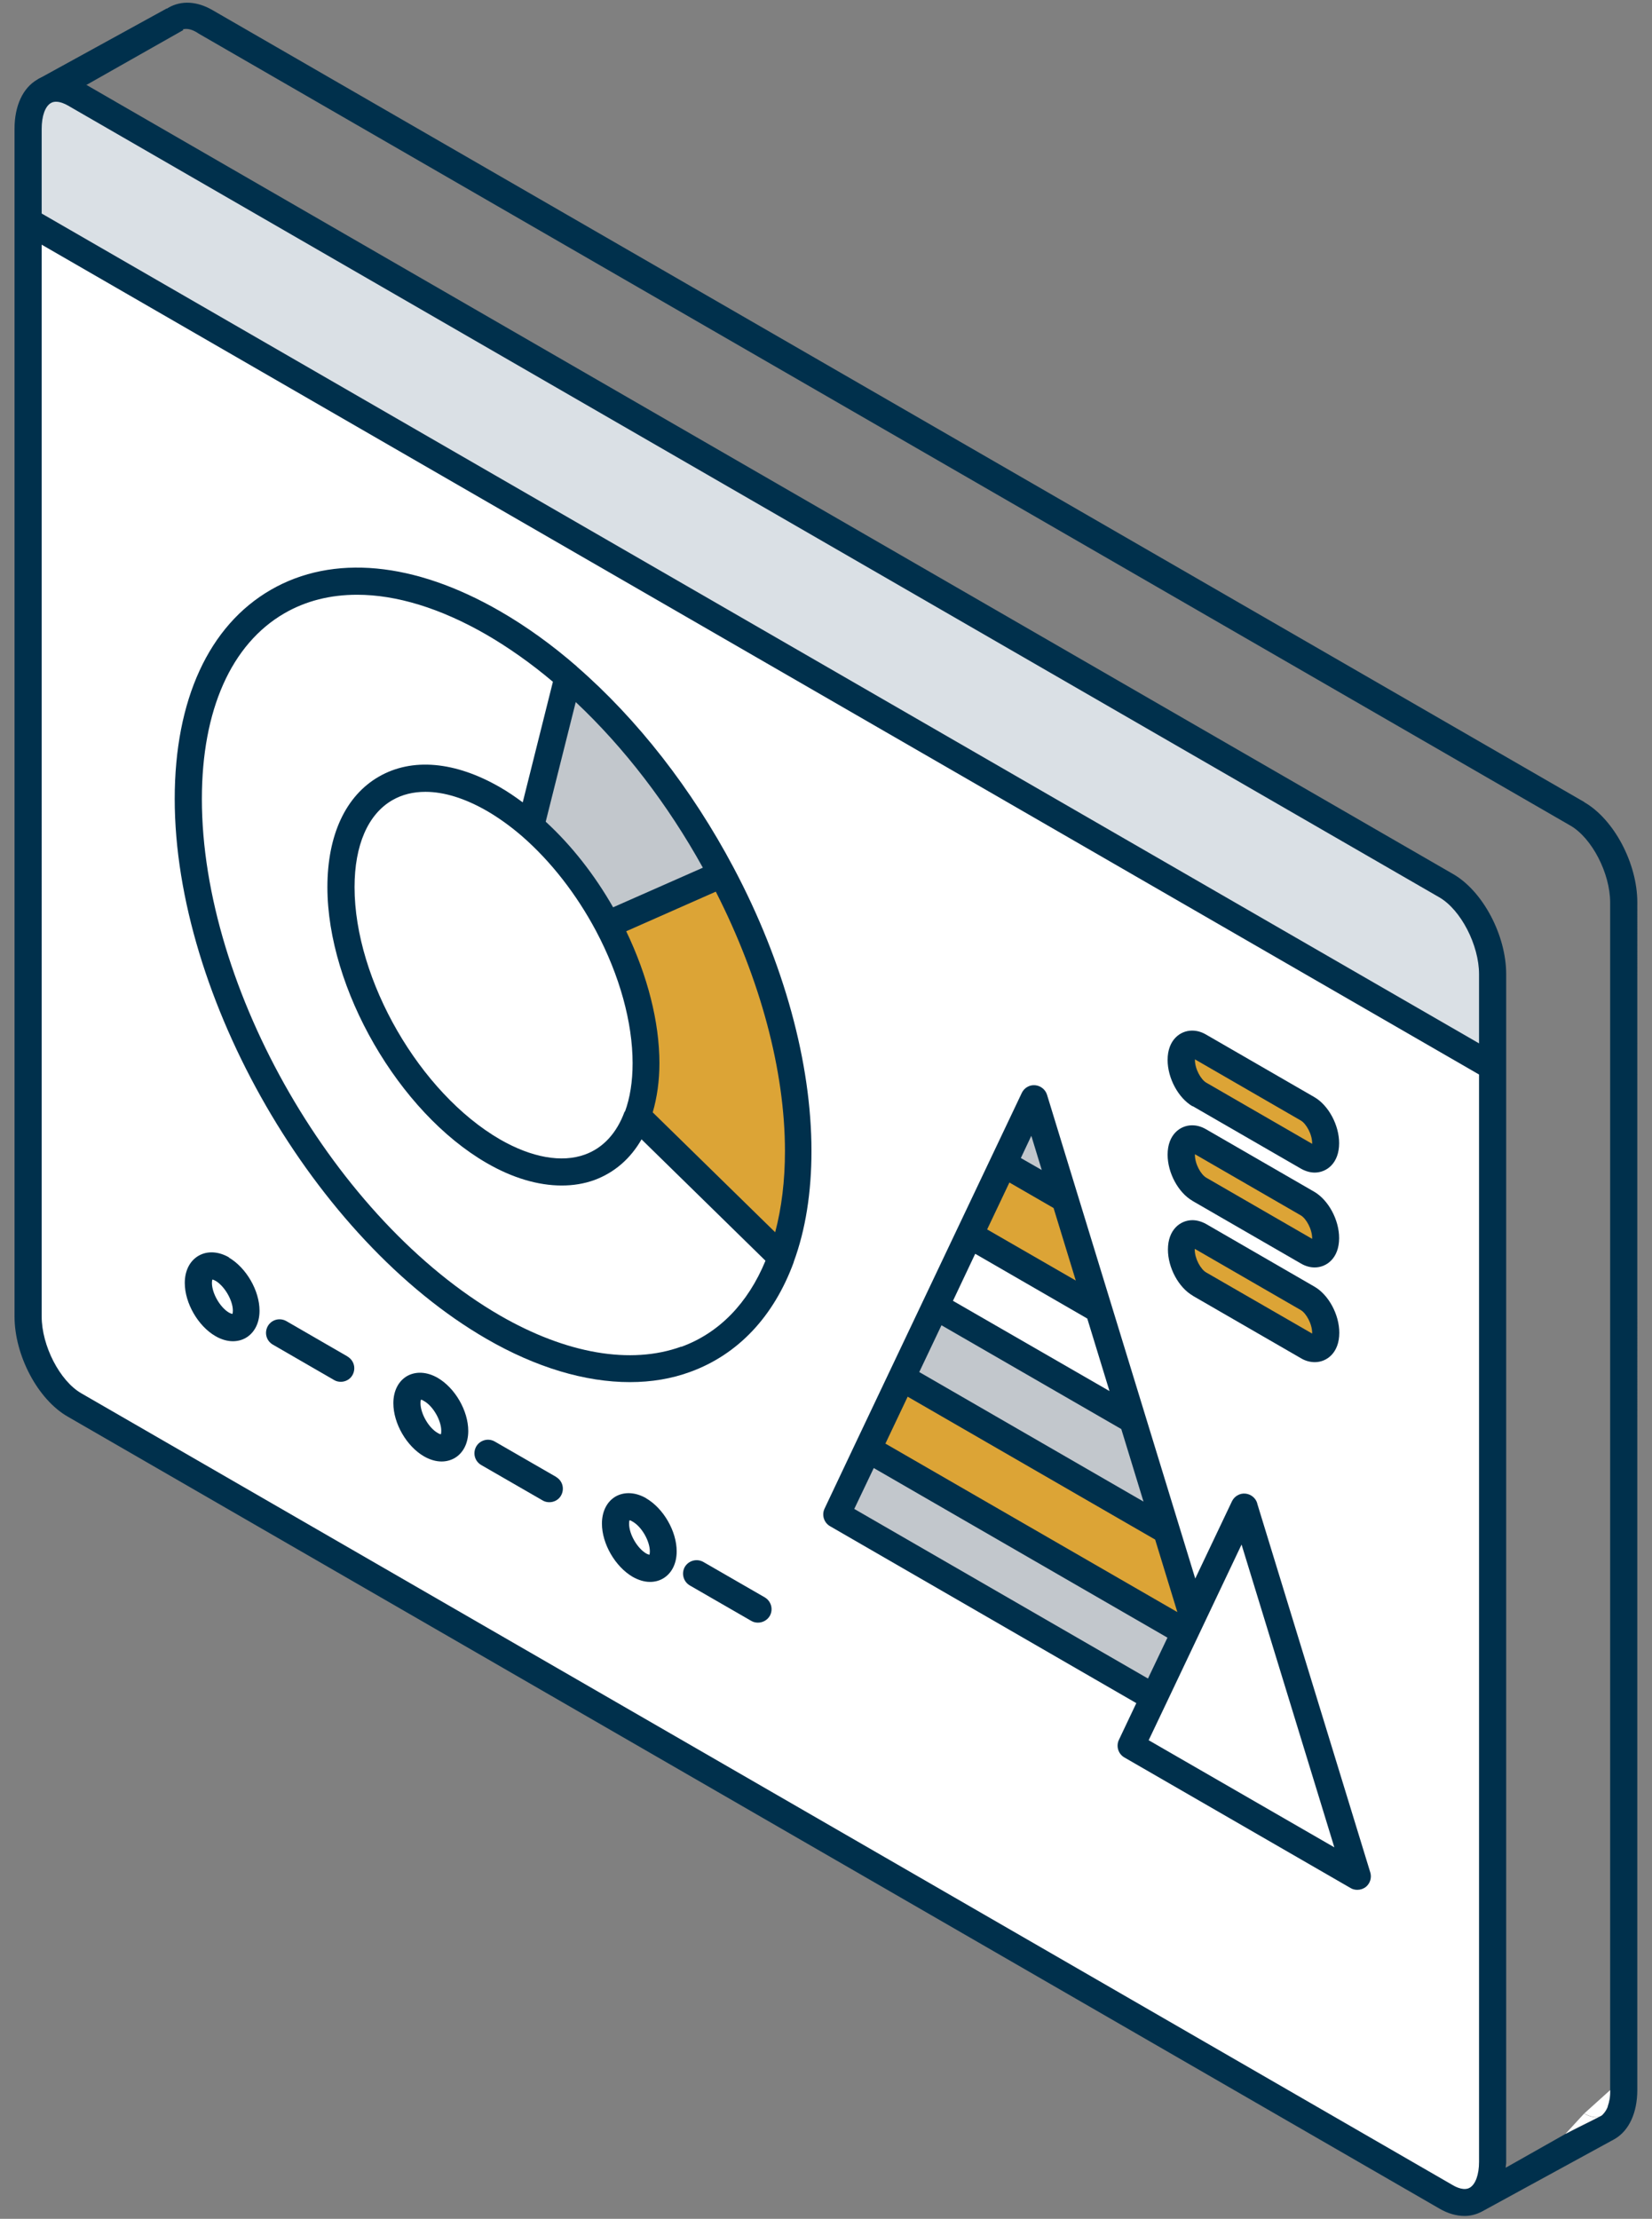 <svg xmlns="http://www.w3.org/2000/svg" id="Layer_1" data-name="Layer 1" viewBox="0 0 103.44 138.93"><rect x="0" y="0" width="103.44" height="138.93" fill="#808080" stroke="none"/><defs><style>      .cls-1 {        fill: #dca436;      }      .cls-1, .cls-2, .cls-3, .cls-4, .cls-5, .cls-6, .cls-7 {        stroke-width: 0px;      }      .cls-2 {        fill: #dae0e5;      }      .cls-3 {        fill: none;      }      .cls-4 {        fill: #c2c7cc;      }      .cls-5 {        fill: #00304c;      }      .cls-6 {        fill: #fff;      }      .cls-7 {        fill: #c2c7cc;      }    </style></defs><polygon class="cls-5" points="5.05 5.52 5.39 5.33 11.48 1.88 10.44 .53 2.34 4.98 5.05 5.52"></polygon><g><g><path class="cls-6" d="M35.57,42.38c-1.5-1.3-3.07-2.44-4.68-3.37-10.55-6.09-19.09-1.15-19.09,11.02s8.55,26.98,19.09,33.07c8.34,4.82,15.44,2.73,18.04-4.38.69-1.88,1.06-4.1,1.06-6.65,0-5.59-1.81-11.74-4.78-17.35-2.51-4.72-5.84-9.06-9.63-12.35ZM93.46,66.79v68.58c0,2.13-1.3,3.12-2.9,2.19L4.66,87.97c-1.6-.92-2.9-3.4-2.9-5.54V13.86l91.7,52.94ZM85,117.47l-7.08-23.1-3.23,6.81-9.93-32.38-10.41,21.93-1.94,4.1,19.86,11.47-1.43,3,14.17,8.18ZM83.01,71.59c0-.83-.51-1.8-1.13-2.16l-6.77-3.91c-.16-.09-.31-.14-.45-.14-.4,0-.68.37-.68.99,0,.83.51,1.8,1.13,2.16l6.77,3.91c.16.09.31.13.45.13.4,0,.68-.37.68-.99ZM83.01,77.52c0-.83-.51-1.8-1.13-2.16l-6.77-3.91c-.16-.09-.31-.14-.45-.14-.4,0-.68.37-.68.99,0,.83.51,1.8,1.13,2.16l6.77,3.91c.16.09.31.14.45.14.4,0,.68-.37.68-.99ZM83.01,83.46c0-.83-.51-1.8-1.13-2.16l-6.77-3.91c-.16-.09-.31-.13-.45-.13-.4,0-.68.37-.68.99,0,.83.51,1.8,1.13,2.16l6.77,3.91c.16.09.31.14.45.14.4,0,.68-.37.68-.99ZM41.53,97.13c0-.95-.67-2.12-1.5-2.59-.83-.48-1.5-.09-1.5.86s.67,2.11,1.5,2.59c.83.48,1.5.09,1.5-.86ZM28.48,89.59c0-.95-.67-2.12-1.5-2.59-.83-.48-1.5-.09-1.5.86s.67,2.12,1.5,2.59c.83.48,1.5.09,1.5-.86ZM15.42,82.06c0-.95-.67-2.12-1.5-2.6-.83-.48-1.5-.09-1.5.86s.67,2.12,1.5,2.6c.82.48,1.5.09,1.5-.86Z"></path><path class="cls-2" d="M93.46,61v5.8L1.76,13.86v-5.8c0-2.14,1.3-3.12,2.9-2.19l85.89,49.59c1.6.92,2.9,3.41,2.9,5.54Z"></path><polygon class="cls-6" points="77.91 94.37 85 117.47 70.83 109.29 77.91 94.37"></polygon><path class="cls-1" d="M81.87,69.43c.62.36,1.13,1.33,1.13,2.16,0,.62-.28.99-.68.99-.14,0-.29-.04-.45-.13l-6.77-3.91c-.63-.36-1.13-1.33-1.13-2.16,0-.62.28-.99.68-.99.14,0,.29.04.45.14l6.77,3.91Z"></path><path class="cls-1" d="M81.87,75.36c.62.36,1.13,1.33,1.13,2.16,0,.62-.28.99-.68.99-.14,0-.29-.04-.45-.14l-6.77-3.91c-.63-.36-1.13-1.33-1.13-2.16,0-.62.28-.99.68-.99.14,0,.29.04.45.14l6.77,3.91Z"></path><path class="cls-1" d="M81.87,81.3c.62.36,1.13,1.33,1.13,2.16,0,.62-.28.99-.68.99-.14,0-.29-.04-.45-.14l-6.77-3.91c-.63-.36-1.13-1.33-1.13-2.16,0-.62.28-.99.68-.99.14,0,.29.04.45.13l6.77,3.91Z"></path><polygon class="cls-1" points="73.04 95.83 74.68 101.17 74.2 102.19 54.34 90.72 56.46 86.25 73.04 95.83"></polygon><polygon class="cls-7" points="74.2 102.19 72.25 106.29 52.39 94.82 54.34 90.72 74.2 102.19"></polygon><polygon class="cls-7" points="70.92 88.91 73.04 95.83 56.46 86.25 58.58 81.79 70.92 88.91"></polygon><polygon class="cls-6" points="68.8 81.99 70.92 88.91 58.58 81.79 60.7 77.31 68.8 81.99"></polygon><polygon class="cls-1" points="66.68 75.07 68.8 81.99 60.7 77.31 62.82 72.84 66.68 75.07"></polygon><polygon class="cls-7" points="64.75 68.79 66.68 75.07 62.82 72.84 64.75 68.79"></polygon><path class="cls-1" d="M49.99,72.08c0,2.54-.37,4.77-1.06,6.65l-9.02-8.83c.34-.94.53-2.05.53-3.33,0-2.8-.9-5.87-2.39-8.67l7.16-3.16c2.97,5.6,4.78,11.75,4.78,17.35Z"></path><path class="cls-6" d="M39.91,69.89l9.02,8.83c-2.6,7.11-9.69,9.2-18.04,4.38-10.55-6.09-19.09-20.9-19.09-33.07s8.55-17.11,19.09-11.02c1.61.93,3.19,2.07,4.68,3.37l-2.34,9.34c-.75-.65-1.53-1.22-2.34-1.69-5.27-3.05-9.55-.58-9.55,5.51s4.27,13.49,9.55,16.54c4.17,2.41,7.72,1.37,9.02-2.19Z"></path><path class="cls-4" d="M45.21,54.73l-7.16,3.16c-1.25-2.36-2.92-4.53-4.82-6.17l2.34-9.34c3.79,3.29,7.13,7.63,9.63,12.35Z"></path><path class="cls-6" d="M40.04,94.54c.83.48,1.5,1.64,1.5,2.59s-.67,1.34-1.5.86c-.83-.48-1.5-1.64-1.5-2.59s.67-1.34,1.5-.86Z"></path><path class="cls-6" d="M40.44,66.56c0,1.27-.19,2.39-.53,3.33-1.3,3.55-4.85,4.6-9.02,2.19-5.27-3.05-9.55-10.45-9.55-16.54s4.27-8.56,9.55-5.51c.81.47,1.59,1.04,2.34,1.69,1.9,1.64,3.57,3.81,4.82,6.17,1.49,2.8,2.39,5.88,2.39,8.67Z"></path><path class="cls-6" d="M26.98,87c.83.48,1.5,1.64,1.5,2.59s-.67,1.34-1.5.86c-.83-.48-1.5-1.64-1.5-2.59s.67-1.34,1.5-.86Z"></path><path class="cls-6" d="M13.92,79.46c.82.48,1.5,1.64,1.5,2.6s-.67,1.34-1.5.86c-.83-.48-1.5-1.64-1.5-2.6s.67-1.34,1.5-.86Z"></path></g><g><path class="cls-3" d="M100.68,131.88s0,.02,0,.03c0,0,0-.02,0-.03Z"></path><path class="cls-3" d="M100.54,132.16c-.04.06-.07.11-.11.15.04-.04.07-.09.11-.15Z"></path><g><path class="cls-5" d="M36.13,41.74c-1.55-1.35-3.17-2.52-4.82-3.47-5.37-3.1-10.47-3.58-14.35-1.34-3.88,2.24-6.02,6.89-6.02,13.09,0,12.43,8.76,27.59,19.52,33.81,3.11,1.8,6.19,2.71,8.98,2.71,1.34,0,2.61-.21,3.78-.64,2.99-1.09,5.23-3.46,6.48-6.87,0,0,0,0,0-.01,0,0,0,0,0-.01.74-2.01,1.11-4.35,1.11-6.94,0-5.51-1.73-11.82-4.88-17.75-2.61-4.92-6.01-9.28-9.82-12.59ZM44.01,54.33l-5.62,2.48c-1.17-2.05-2.61-3.88-4.22-5.36l1.88-7.49c3.03,2.85,5.76,6.4,7.96,10.37ZM39.11,69.6c-.49,1.35-1.35,2.28-2.48,2.69-1.46.53-3.34.19-5.31-.94-5.03-2.91-9.12-9.99-9.12-15.8,0-2.63.84-4.57,2.37-5.45.61-.35,1.3-.52,2.07-.52,1.16,0,2.46.4,3.84,1.19.74.43,1.48.96,2.21,1.59,1.8,1.57,3.4,3.62,4.63,5.93,1.48,2.79,2.29,5.73,2.29,8.28,0,1.15-.16,2.17-.48,3.04ZM42.65,84.32c-3.15,1.14-7.18.45-11.34-1.95-10.29-5.95-18.67-20.45-18.67-32.34,0-5.57,1.84-9.7,5.17-11.63,1.35-.78,2.88-1.16,4.55-1.16,2.46,0,5.22.84,8.1,2.5,1.41.82,2.81,1.81,4.16,2.95l-1.89,7.55c-.47-.35-.94-.67-1.41-.94-2.82-1.63-5.52-1.87-7.6-.67-2.08,1.2-3.22,3.66-3.22,6.92,0,6.35,4.47,14.09,9.97,17.27,1.62.94,3.23,1.41,4.7,1.41.72,0,1.4-.11,2.04-.34,1.25-.46,2.26-1.33,2.96-2.55l7.76,7.6c-1.1,2.67-2.91,4.53-5.27,5.39ZM48.53,77.15l-7.66-7.5c.27-.93.42-1.96.42-3.08,0-2.57-.74-5.47-2.08-8.26l5.61-2.48c2.79,5.48,4.33,11.22,4.33,16.25,0,1.85-.21,3.55-.61,5.07Z"></path><path class="cls-5" d="M78.72,94.12c-.1-.33-.4-.57-.75-.6-.35-.03-.68.17-.83.48l-2.3,4.84-3.11-10.15s0,0,0,0l-4.24-13.84s0,0,0,0l-1.93-6.3c-.1-.33-.4-.57-.75-.6-.36-.03-.68.17-.83.48l-10.41,21.93-1.94,4.1c-.19.4-.04.88.34,1.1l19.18,11.08-1.09,2.3c-.19.4-.04.88.34,1.1l14.17,8.18c.13.08.28.11.42.11.19,0,.37-.06.53-.18.27-.22.38-.58.28-.91l-7.08-23.1ZM56.83,87.45l15.5,8.95,1.39,4.54-18.28-10.55,1.39-2.93ZM58.95,82.98l11.26,6.5,1.39,4.54-14.04-8.11,1.39-2.93ZM61.07,78.51l7.01,4.05,1.39,4.54-9.8-5.65,1.39-2.94ZM63.2,74.04l2.77,1.6,1.39,4.54-5.55-3.2,1.39-2.93ZM64.58,71.13l.65,2.13-1.31-.75.65-1.38ZM53.49,94.48l1.22-2.56,18.39,10.62-1.22,2.56-18.39-10.62ZM71.93,108.95l1.09-2.29s0,0,0,0l4.72-9.95,5.81,18.96-11.63-6.71Z"></path><path class="cls-5" d="M14.34,78.73c-.66-.38-1.36-.42-1.91-.1-.55.32-.86.94-.86,1.7,0,1.26.83,2.7,1.92,3.33.36.21.74.32,1.09.32.29,0,.57-.07.81-.21.55-.32.86-.94.86-1.7,0-1.26-.83-2.69-1.92-3.33ZM14.54,82.27s-.11-.03-.2-.08c-.56-.33-1.07-1.21-1.07-1.86,0-.1.01-.17.03-.21.04,0,.11.03.2.08.56.33,1.08,1.22,1.08,1.86,0,.11-.01.17-.03.21Z"></path><path class="cls-5" d="M21.77,84.94l-3.84-2.22c-.41-.23-.92-.1-1.16.31-.23.41-.1.92.31,1.16l3.84,2.22c.13.08.28.11.42.11.29,0,.58-.15.73-.42.23-.41.1-.92-.31-1.16Z"></path><path class="cls-5" d="M27.4,86.27c-.66-.38-1.36-.42-1.91-.11-.55.32-.86.94-.86,1.7,0,1.27.83,2.7,1.92,3.33.37.21.74.32,1.1.32.29,0,.56-.07.81-.21.55-.32.86-.94.86-1.7,0-1.27-.83-2.7-1.92-3.33ZM27.6,89.81s-.11-.03-.2-.09c-.56-.32-1.07-1.21-1.07-1.86,0-.11.01-.18.03-.22.04,0,.11.03.2.09.56.32,1.07,1.21,1.07,1.86,0,.11-.01.18-.03.22Z"></path><path class="cls-5" d="M34.83,92.48l-3.85-2.22c-.4-.23-.92-.1-1.16.31-.23.41-.1.92.31,1.16l3.85,2.22c.13.08.28.11.42.11.29,0,.58-.15.73-.42.23-.41.1-.92-.31-1.16Z"></path><path class="cls-5" d="M40.46,93.81c-.66-.38-1.36-.42-1.91-.11-.55.32-.86.94-.86,1.7,0,1.26.83,2.69,1.92,3.33.37.21.74.32,1.09.32.29,0,.57-.07.81-.21.55-.32.86-.94.86-1.7,0-1.27-.83-2.7-1.92-3.33ZM40.66,97.35s-.11-.03-.2-.08c-.56-.33-1.07-1.21-1.07-1.86,0-.11.01-.18.03-.22.04,0,.11.03.2.09.56.32,1.07,1.21,1.07,1.86,0,.1-.01.17-.03.21Z"></path><path class="cls-5" d="M47.89,100.02l-3.85-2.22c-.41-.23-.92-.09-1.16.31-.23.41-.09.92.31,1.16l3.85,2.22c.13.08.28.11.42.11.29,0,.58-.15.74-.42.23-.41.09-.92-.31-1.16Z"></path><path class="cls-5" d="M74.68,69.26l6.77,3.91s0,0,0,0c.28.16.58.25.87.25.74,0,1.53-.58,1.53-1.84,0-1.14-.67-2.38-1.56-2.89l-6.77-3.91c-.29-.17-.58-.25-.88-.25-.74,0-1.53.58-1.53,1.84,0,1.14.67,2.38,1.56,2.9ZM74.82,66.33l6.63,3.83c.33.19.71.85.71,1.42,0,.01,0,.03,0,.04l-6.63-3.83c-.33-.19-.71-.85-.71-1.43,0-.01,0-.03,0-.04Z"></path><path class="cls-5" d="M74.68,75.2l6.77,3.91c.29.17.58.25.87.25.74,0,1.53-.58,1.53-1.84,0-1.14-.67-2.38-1.56-2.9l-6.77-3.91c-.29-.17-.58-.25-.88-.25-.74,0-1.53.58-1.53,1.84,0,1.14.67,2.38,1.56,2.89ZM74.82,72.27l6.63,3.83c.33.19.71.86.71,1.43,0,.01,0,.03,0,.04l-6.63-3.83c-.33-.19-.71-.85-.71-1.43,0-.01,0-.03,0-.04Z"></path><path class="cls-5" d="M74.68,81.13l6.77,3.91c.28.17.58.25.88.25.74,0,1.53-.58,1.53-1.84,0-1.14-.67-2.38-1.56-2.89l-6.78-3.92c-.29-.16-.58-.24-.86-.24-.74,0-1.53.58-1.53,1.84,0,1.14.67,2.38,1.56,2.89ZM74.82,78.2l6.63,3.83c.33.19.71.86.71,1.43,0,.01,0,.03,0,.04l-6.64-3.83c-.33-.19-.71-.85-.71-1.42,0-.01,0-.03,0-.04Z"></path><path class="cls-5" d="M99.2,50.22L13.3.63c-.97-.56-1.95-.61-2.75-.15-.81.47-1.29,1.44-1.39,2.67l2.05-1.18s.4-.44,1.24.14l85.89,49.59c1.34.78,2.48,2.98,2.48,4.81v74.37c.01.44-.06.76-.15,1,0,0,0,.02,0,.03-.04.1-.09.19-.13.26-.03.06-.07.11-.11.15-.1.12-.18.17-.18.17l-.3.15-1.8.91-.12.06h0s-3.75,2.12-3.75,2.12c0-.12.03-.22.03-.35V61c0-2.44-1.46-5.2-3.32-6.27L5.09,5.13c-.97-.56-1.95-.61-2.75-.15-.91.52-1.43,1.65-1.43,3.08v74.37c0,2.44,1.46,5.2,3.33,6.27l85.89,49.59c.53.31,1.07.46,1.58.46.38,0,.74-.1,1.07-.27h0s8.31-4.54,8.31-4.54c.91-.52,1.43-1.65,1.43-3.08V56.5c0-2.44-1.46-5.2-3.32-6.27ZM3.19,6.45c.1-.06.21-.08.32-.08.27,0,.55.13.73.23l85.89,49.59c1.34.78,2.48,2.98,2.48,4.81v4.33L2.61,13.37v-5.31c0-.79.22-1.41.58-1.61ZM90.98,136.83L5.09,87.24c-1.34-.77-2.48-2.97-2.48-4.81V15.32l90,51.96v68.09c0,.79-.22,1.4-.58,1.61-.34.2-.81-.01-1.05-.15Z"></path></g><path class="cls-6" d="M99.2,132.33c.25.14.71.35,1.05.15.07-.04.12-.1.18-.17.03-.04.07-.09.11-.15.05-.08.09-.16.13-.26,0,0,0-.02,0-.03.1-.28.15-.62.15-1"></path><line class="cls-6" x1="98" y1="133.62" x2="98.02" y2="133.61"></line><path class="cls-6" d="M100.83,130.87c0,.39-.05.73-.15,1,.09-.24.16-.57.15-1Z"></path><path class="cls-6" d="M98.02,133.61l.12-.06,1.74-.98.06.07.3-.15c-.34.2-.81-.01-1.05-.15"></path><path class="cls-6" d="M100.43,132.31c-.06.07-.11.13-.18.17,0,0,.08-.05.18-.17Z"></path><path class="cls-6" d="M100.67,131.91c-.04.1-.08.18-.13.26.05-.07.09-.16.13-.26Z"></path><polygon class="cls-6" points="98.14 133.54 99.94 132.64 99.88 132.56 98.14 133.54"></polygon></g></g></svg>